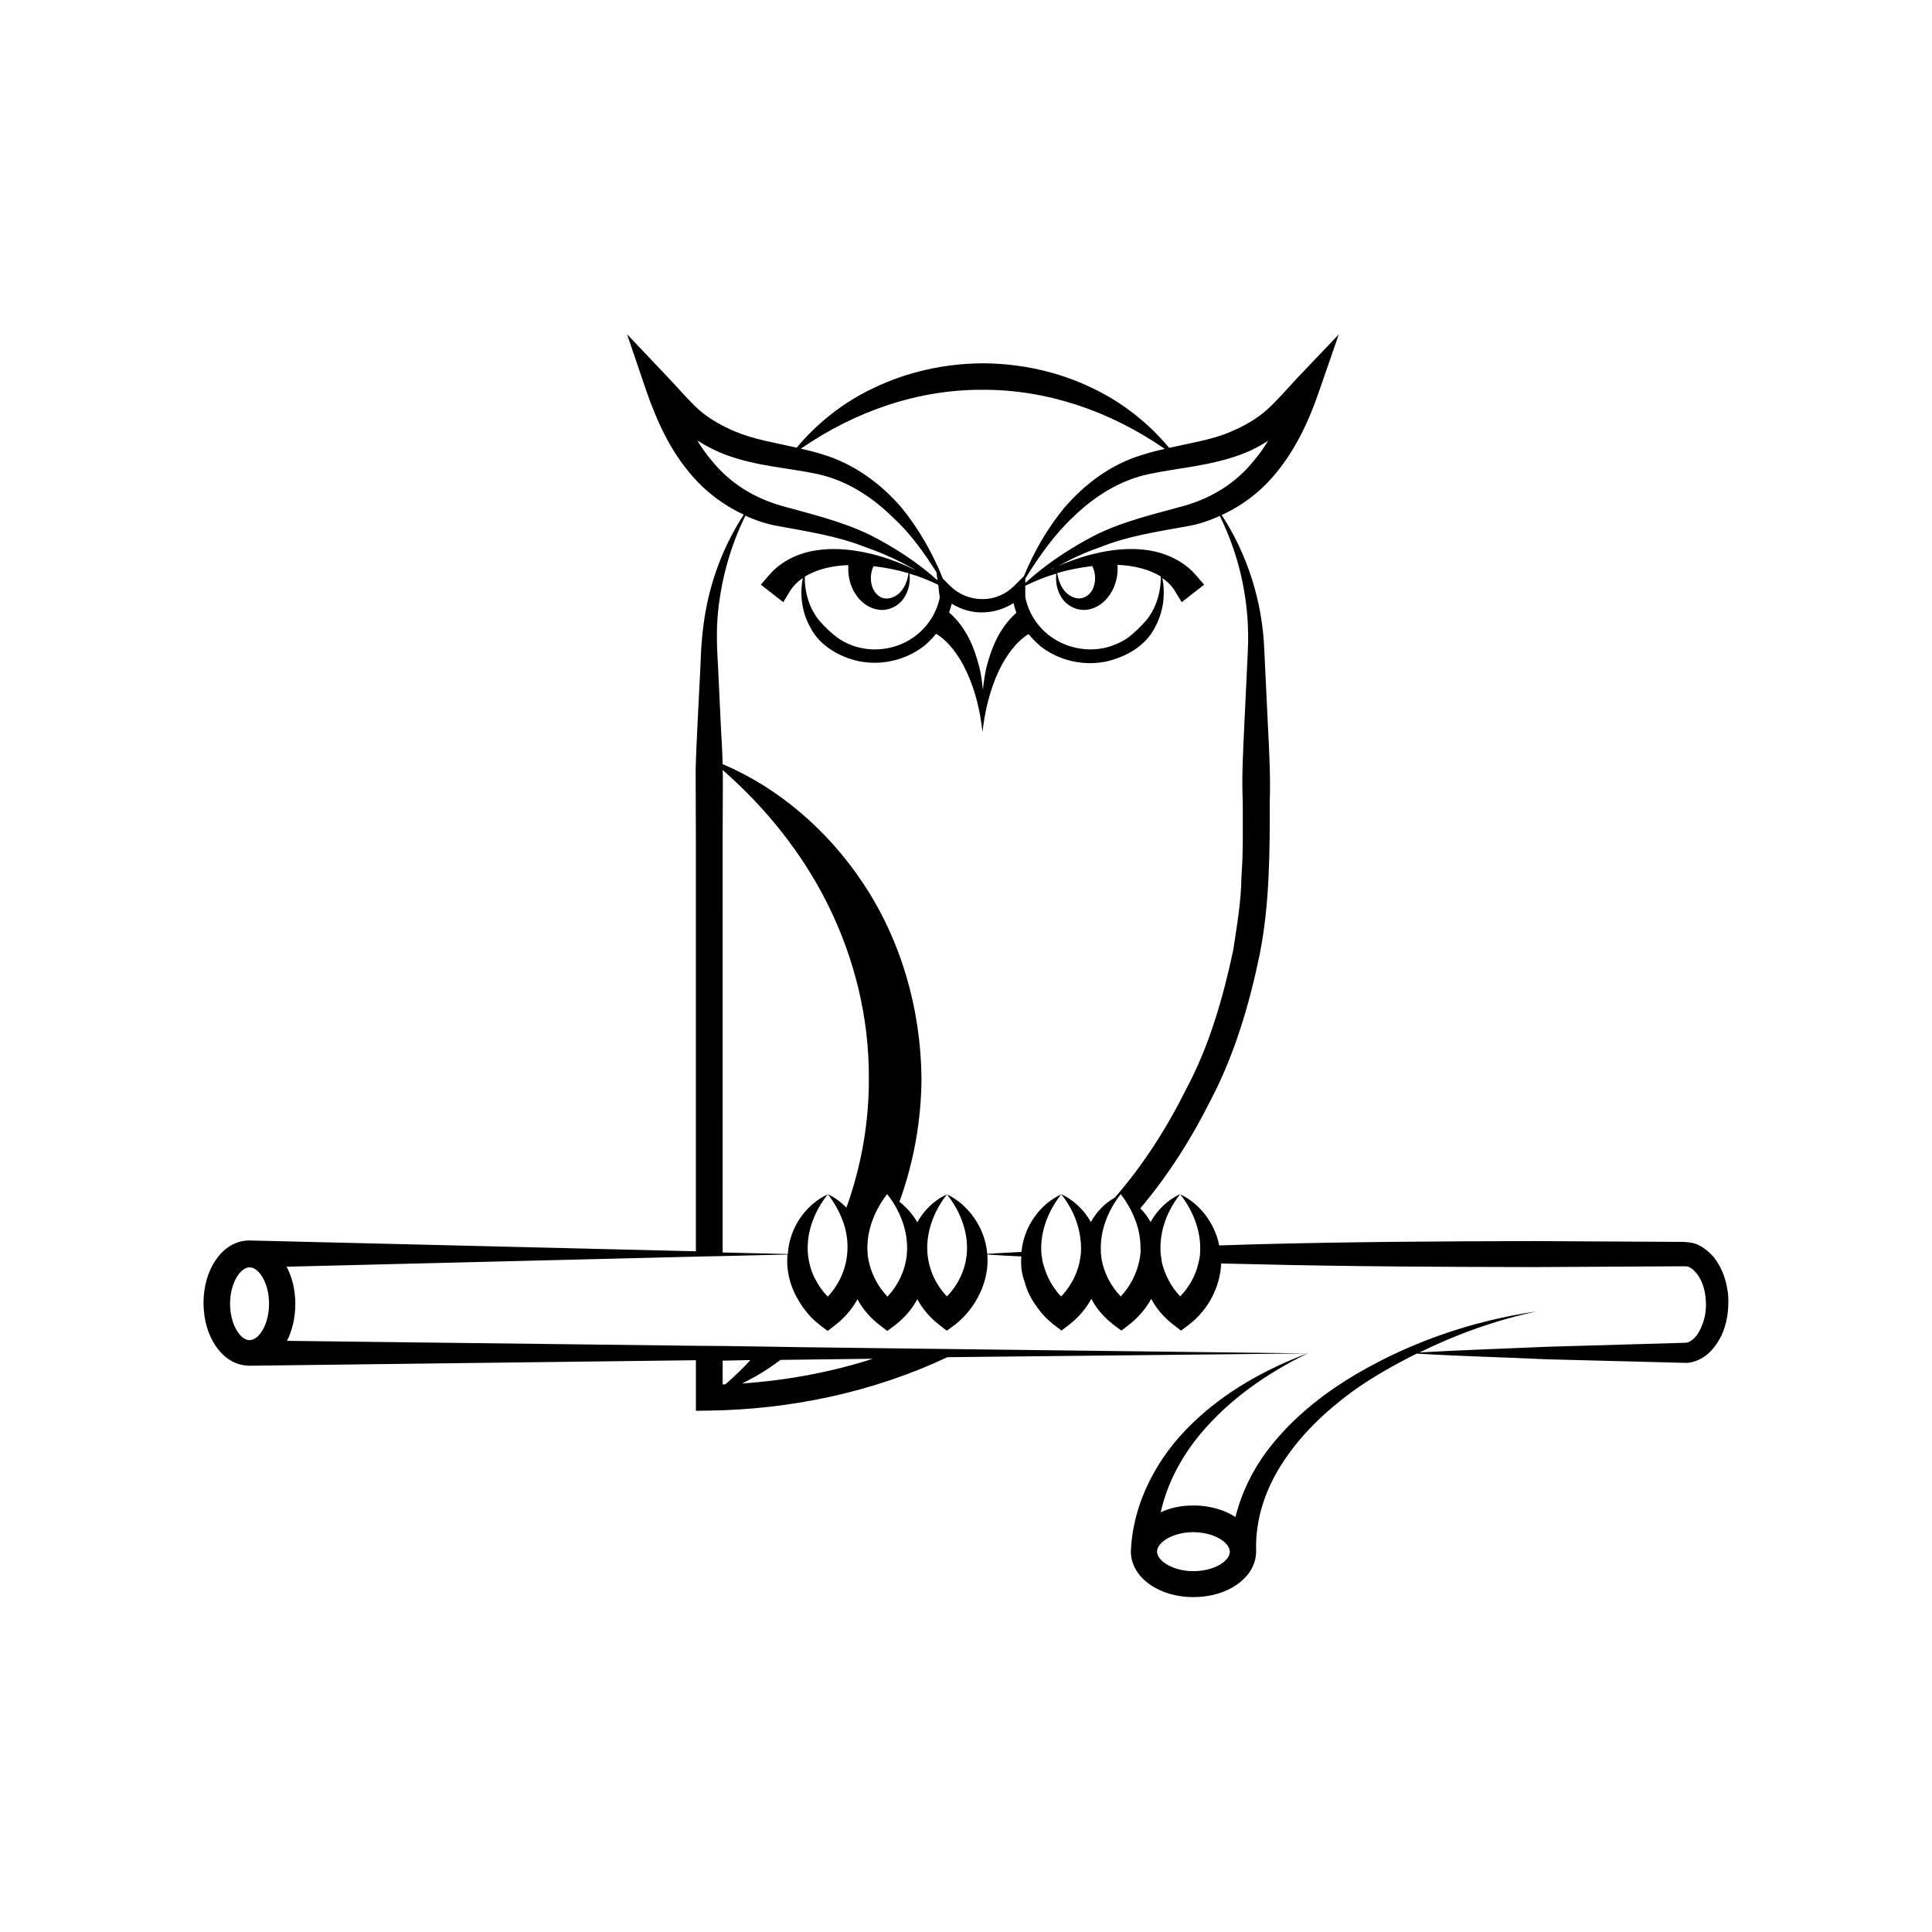 <?xml version="1.0" encoding="UTF-8"?>
<!-- The Best Svg Icon site in the world: iconSvg.co, Visit us! https://iconsvg.co -->
<svg fill="#000000" width="800px" height="800px" version="1.1" viewBox="144 144 512 512" xmlns="http://www.w3.org/2000/svg">
 <path d="m598.25 477.28c-1.258-1.512-3.023-3.023-5.238-3.777-2.672-0.605-4.031-0.301-5.594-0.402l-36.879-0.203c-24.637 0.051-49.223 0.203-73.859 0.855l-9.574 0.301c-1.211-6.047-5.238-11.133-10.328-13.551 3.324 4.231 5.141 9.07 5.289 13.652 0 0.754 0 1.461-0.051 2.215s-0.203 1.512-0.402 2.316c-0.754 3.324-2.418 6.348-4.836 8.867-2.418-2.519-4.031-5.644-4.887-9.07-0.051-0.707-0.203-1.41-0.301-2.117-0.051-0.605-0.051-1.258-0.051-1.965 0.051-4.684 1.812-9.621 5.238-13.957-3.223 1.461-6.047 4.133-7.859 7.406-0.707-1.309-1.664-2.57-2.719-3.629 7.305-8.664 13.453-18.289 18.539-28.465 6.398-12.141 10.328-25.441 13.098-38.844 2.672-13.402 2.672-27.406 2.672-40.605 0.203-6.699-0.152-13.402-0.504-20.102l-0.957-20.102c-0.504-12.746-4.484-25.191-11.285-35.621 5.238-2.367 9.977-5.945 13.652-10.227 5.742-6.648 9.422-14.559 12.141-22.52l5.238-15.113-11.082 11.637c-2.719 2.922-5.492 6.144-8.16 8.516-2.719 2.367-5.945 4.18-9.422 5.644-4.887 2.117-10.379 2.922-16.121 4.231-0.051 0-0.102 0.051-0.152 0.051-5.492-6.602-12.445-12.09-20.402-15.871-8.969-4.332-18.941-6.5-28.969-6.551-9.977 0.051-20 2.215-28.969 6.551-7.961 3.727-14.914 9.27-20.402 15.82-0.051 0-0.102 0-0.152-0.051-5.742-1.309-11.234-2.168-16.121-4.231-3.477-1.461-6.699-3.273-9.473-5.644-2.672-2.367-5.391-5.594-8.16-8.516l-11.035-11.637 5.141 15.113c2.769 7.961 6.398 15.922 12.191 22.52 3.68 4.231 8.414 7.809 13.602 10.176-4.887 7.508-8.363 16.121-10.027 25.191-0.957 4.938-1.309 10.176-1.461 15.062l-0.754 14.914c-0.203 4.938-0.555 9.977-0.504 14.914l0.051 14.914v110.23l-118.34-2.871c-0.301 0-0.605 0-0.906 0.051-6.348 0.555-11.234 7.609-11.234 16.523 0 9.02 5.039 16.172 11.438 16.574 0.203 0.051 0.504 0.051 0.707 0.051l118.34-1.461v13.402l3.477-0.051c21.664-0.301 43.527-4.887 63.176-14.156l95.621-1-90.938-1.109-16.523-0.203-27.961-0.352-9.02-0.152-10.832-0.152-6.953-0.051-108.42-1.309c1.41-2.719 2.215-6.144 2.215-9.824 0-3.68-0.855-7.106-2.316-9.824l108.52-2.672 6.953-0.152 17.281-0.402c-0.402 4.332 0.754 8.664 3.023 12.344 1.41 2.367 3.223 4.535 5.391 6.195l0.352 0.301 1.863 1.41 2.168-1.664c2.316-1.812 4.332-4.133 5.742-6.75 1.41 2.672 3.426 4.938 5.742 6.75l2.168 1.664 2.215-1.664c2.316-1.812 4.332-4.133 5.742-6.75 1.41 2.672 3.426 4.938 5.742 6.75l1.812 1.41 0.309 0.16 1.965-1.461 0.301-0.203c5.391-4.332 9.02-11.438 8.414-18.488 3.023 0.203 5.996 0.352 9.02 0.504-0.203 2.316 0.051 4.535 0.855 6.699 0.605 2.316 1.664 4.484 3.074 6.398 1.258 1.863 2.769 3.477 4.535 4.887l2.168 1.664 2.168-1.664c2.316-1.812 4.332-4.133 5.742-6.75 1.41 2.672 3.426 4.938 5.742 6.75l2.215 1.664 2.168-1.664c2.316-1.812 4.332-4.133 5.742-6.75 1.41 2.672 3.426 4.938 5.742 6.75l2.168 1.664 2.215-1.664c4.887-3.777 8.16-9.824 8.414-16.121l9.219 0.203c24.637 0.605 49.223 0.707 73.859 0.754l36.879-0.203c1.613 0 3.324-0.051 3.68 0.051 0.707 0.203 1.461 0.754 2.168 1.613 1.461 1.613 2.367 4.18 2.57 6.75 0.301 2.57-0.051 5.238-1.059 7.508-0.906 2.367-2.57 4.18-4.18 4.332l-36.676 1.059c-11.234 0.504-22.621 0.855-33.906 1.512 9.824-4.836 20.254-8.566 31.035-10.883-17.836 2.621-35.266 8.715-50.785 18.438-7.707 4.938-14.914 10.934-20.605 18.488-3.879 5.141-6.801 11.133-8.414 17.582l-0.051-0.051c-2.922-1.863-6.75-3.023-11.035-3.023-3.273 0-6.195 0.605-8.715 1.812 1.664-7.559 5.492-14.812 10.68-20.957 7.559-9.02 17.633-16.02 28.465-21.262-11.285 4.231-22.168 10.227-31.035 18.895-8.816 8.566-15.469 20.453-16.02 33.656v0.051 0.352 0.102c0 0.203 0.051 0.402 0.051 0.555 0.707 6.348 7.758 11.082 16.523 11.082 8.918 0 16.02-4.887 16.574-11.285 0.051-0.301 0.051-0.555 0.051-0.855v-0.051c-0.301-8.262 2.418-16.473 7.152-23.629 4.684-7.203 11.133-13.352 18.238-18.59 5.391-3.879 11.184-7.152 17.18-10.125 11.488 0.707 23.023 0.957 34.512 1.512l37.18 0.957c4.734-0.504 7.508-4.133 9.07-7.305 1.512-3.324 1.965-6.902 1.762-10.48-0.305-3.371-1.312-7-3.731-10.125zm-247.42 27.105 24.484-0.301c-11.133 3.578-22.871 5.742-34.66 6.551 3.523-1.715 6.949-3.781 10.176-6.25zm-15.367 0.203 7.406-0.152c-2.016 2.215-4.231 4.332-6.602 6.398-0.301 0.051-0.504 0.051-0.754 0.051v-6.297zm-125.3-5.441h-0.102c-2.418-0.051-5.09-4.18-5.09-9.672 0-5.391 2.672-9.473 5.039-9.621h0.152c2.418 0 5.141 4.133 5.141 9.621-0.004 5.59-2.723 9.672-5.141 9.672zm262.33-234.57c2.672-0.957 5.238-2.215 7.609-3.828-1.109 1.863-2.367 3.629-3.777 5.289-4.734 5.945-11.133 9.926-18.641 12.043-7.609 2.117-16.02 4.031-23.477 7.758-6.699 3.477-12.949 7.609-18.488 12.645v-1.16c3.68-5.945 7.758-11.738 12.746-16.375 5.644-5.492 12.395-9.672 19.852-11.285 7.449-1.609 15.965-2.113 24.176-5.086zm-48.566 31.438c-0.203 2.066 0.102 4.281 1.309 6.195 1.309 2.215 4.281 3.981 7.406 3.273 3.125-0.656 5.391-3.176 6.551-5.844 0.754-1.863 1.109-3.879 0.957-5.945 4.231 0.152 8.363 1.16 11.488 3.074 0 4.332-1.309 8.516-3.879 11.637-1.562 1.762-3.176 3.375-5.039 4.734-1.914 1.258-4.082 2.168-6.297 2.621-4.484 0.906-9.422-0.051-13.25-2.57-3.828-2.469-6.602-6.5-7.457-10.984v-2.965c2.668-1.312 5.391-2.422 8.211-3.227zm-1.562-1.008c0.102-0.051 0.203-0.152 0.301-0.203 0.25-0.152 0.555-0.25 0.855-0.402-0.352 0.203-0.754 0.453-1.156 0.605zm9.27 7.156c-1.41 0.805-3.477 0.453-5.039-1.059-1.309-1.258-2.117-3.176-2.418-5.238 3.074-0.906 6.144-1.461 9.27-1.863 1.363 2.566 0.961 6.746-1.812 8.16zm-27.156-54.867c16.977-0.051 33.605 5.594 48.215 15.668-1.863 0.402-3.828 0.906-5.742 1.512-8.363 2.418-15.469 7.758-20.906 14.105-4.535 5.492-8.012 11.637-10.68 18.035v0.051l-2.621 2.621c-2.215 2.215-5.289 3.527-8.465 3.477-3.125 0-6.246-1.258-8.465-3.477l-1.965-1.965v-0.051c-2.672-6.602-6.297-13.047-10.934-18.742-5.441-6.348-12.645-11.637-20.906-14.105-1.914-0.605-3.879-1.109-5.793-1.512 14.609-10.074 31.285-15.719 48.262-15.617zm8.867 59.098c-4.586 4.082-6.602 9.371-7.91 14.359-0.453 2.016-0.754 4.082-0.957 6.098-0.203-2.016-0.453-4.082-0.957-6.098-1.309-5.039-3.324-10.379-8.012-14.461 0.301-0.754 0.504-1.512 0.707-2.316 2.418 1.512 5.238 2.367 8.062 2.316 2.922 0 5.844-0.906 8.312-2.469 0.203 0.906 0.453 1.715 0.754 2.57zm-37.027-0.906c3.125 0.707 6.098-1.059 7.406-3.273 1.211-1.965 1.512-4.133 1.309-6.195 2.621 0.754 5.141 1.762 7.609 2.973l0.203 1.812 0.203 1.562c-0.906 4.434-3.629 8.363-7.406 10.832-3.828 2.519-8.715 3.477-13.199 2.57-2.266-0.453-4.383-1.309-6.297-2.621-1.863-1.359-3.477-2.922-5.039-4.684-2.57-3.176-3.879-7.305-3.828-11.637 3.125-1.965 7.254-2.922 11.539-3.074-0.152 2.066 0.203 4.082 0.957 5.945 1.152 2.664 3.418 5.133 6.543 5.789zm-0.809-11.438c3.125 0.352 6.195 0.957 9.27 1.863-0.301 2.016-1.059 3.93-2.418 5.238-1.512 1.461-3.629 1.863-5.039 1.059-2.719-1.461-3.121-5.641-1.812-8.16zm-42.922-28.012c-1.41-1.664-2.672-3.426-3.777-5.289 2.418 1.512 5.039 2.871 7.656 3.828 8.211 3.023 16.574 3.426 24.133 5.039 7.457 1.613 14.207 5.793 19.801 11.285 4.684 4.231 8.414 9.422 11.84 14.863l0.051 0.051-0.102-0.102 0.25 2.066c-5.289-4.734-11.285-8.664-17.734-11.941-7.457-3.68-15.922-5.644-23.477-7.758-7.457-2.117-13.855-6.098-18.641-12.043zm35.719 198c-1.461-1.512-3.125-2.719-4.938-3.578 1.664 2.117 2.922 4.383 3.828 6.699 1.211 3.074 1.613 6.195 1.309 9.219-0.402 4.18-2.215 8.113-5.141 11.234-1.461-1.512-2.672-3.273-3.578-5.141-0.906-1.863-1.461-3.981-1.664-6.047-0.504-5.238 1.309-10.934 5.238-15.922-5.742 2.672-10.176 8.766-10.578 15.82l-17.281-0.402 0.008-110.43 0.051-14.914c0-0.855 0-1.664-0.051-2.519 11.789 10.328 21.211 22.32 27.809 35.52 7.203 14.461 11.035 30.328 10.934 46.25 0.051 11.535-1.965 23.125-5.945 34.207zm16.02 12.344c-0.402 4.18-2.215 8.113-5.141 11.234-2.367-2.519-4.031-5.492-4.836-8.867-0.203-0.754-0.352-1.613-0.402-2.367-0.504-5.238 1.309-10.934 5.141-15.922 0.957 1.211 1.812 2.418 2.519 3.777 2.168 3.984 3.074 8.164 2.719 12.145zm48.77-8.512c-1.812-3.273-4.684-5.945-7.859-7.406 2.672 3.324 4.332 7.106 4.938 10.832 0.203 1.309 0.352 2.57 0.301 3.828 0 0.402 0 0.855-0.051 1.258s-0.152 0.906-0.203 1.309c-0.203 1.41-0.605 2.769-1.211 4.133-0.906 2.117-2.168 4.031-3.777 5.742-0.555-0.504-0.957-0.957-1.309-1.512-1.461-1.863-2.57-4.031-3.223-6.348-0.301-0.855-0.504-1.613-0.555-2.418-0.051-0.301-0.152-0.555-0.152-0.855s-0.051-0.555-0.051-0.855c-0.203-5.039 1.613-10.379 5.289-15.062-5.594 2.57-9.926 8.516-10.531 15.266-3.023 0.152-6.047 0.301-9.07 0.504-0.555-6.953-5.039-13.098-10.68-15.77 3.93 4.938 5.742 10.68 5.238 15.922-0.402 4.18-2.316 8.113-5.238 11.133-2.922-3.074-4.734-6.953-5.141-11.133-0.504-5.238 1.258-10.934 5.141-15.922-3.223 1.461-6.047 4.133-7.859 7.406-1.211-2.168-2.871-3.981-4.734-5.441 3.777-10.379 5.793-21.562 5.844-32.648-0.152-18.34-5.391-36.676-15.469-51.742-9.27-14.008-22.371-25.293-37.23-31.59-0.051-3.629-0.352-7.203-0.504-10.832l-0.707-14.914c-0.301-5.039-0.504-9.773 0-14.66 0.906-8.715 3.273-17.383 7.254-25.441 2.719 1.258 5.594 2.215 8.414 2.719 8.211 1.512 15.973 2.672 23.426 5.644 4.231 1.461 8.414 3.324 12.395 5.594 0.152 0.051 0.301 0.051 0.352 0.203 0.152 0.051 0.25 0.152 0.402 0.25-4.332-2.117-8.867-3.777-13.703-4.734-4.082-0.805-8.312-1.16-12.695-0.453-4.332 0.656-8.969 2.672-12.242 6.449l-2.266 2.621 5.945 4.637 1.812-2.973c0.855-1.359 2.016-2.519 3.375-3.426-0.855 4.231-0.301 8.918 1.914 12.949 2.469 4.988 7.809 8.012 13.047 9.117 5.391 1.059 11.133-0.051 15.77-3.074 1.762-1.109 3.273-2.621 4.586-4.231 3.273 1.965 6.144 5.844 8.062 10.027 2.316 4.938 3.629 10.43 4.231 16.02 0.605-5.594 1.965-11.082 4.231-16.02 1.914-4.133 4.734-7.961 7.961-9.926 1.359 1.613 2.82 3.074 4.586 4.231 4.637 3.023 10.379 4.133 15.82 3.074 5.289-1.16 10.68-4.133 13.148-9.168 2.215-4.082 2.769-8.715 1.914-13 1.359 0.957 2.519 2.066 3.324 3.426l1.812 2.973 5.945-4.637-2.266-2.621c-3.273-3.727-7.91-5.742-12.242-6.449-4.383-0.707-8.664-0.352-12.695 0.453-3.981 0.805-7.809 2.066-11.488 3.68 3.578-1.965 7.152-3.629 10.984-4.938 7.457-3.023 15.113-4.133 23.426-5.644 2.871-0.504 5.742-1.461 8.414-2.719 5.492 11.082 8.012 23.426 7.457 35.57l-0.957 20.102c-0.301 6.699-0.707 13.402-0.402 20.102 0 6.602 0.152 13.453-0.352 19.852-0.051 6.551-1.211 13.047-2.168 19.445-2.719 12.746-6.348 25.441-12.543 36.98-5.09 10.227-11.285 19.949-18.844 28.617l-0.051 0.051c-2.457 1.355-4.777 3.621-6.289 6.445zm13.102 8.512c-0.051 0.605-0.152 1.258-0.301 1.863-0.754 3.477-2.418 6.699-4.887 9.32-2.57-2.672-4.332-5.996-5.039-9.621-0.051-0.555-0.152-1.059-0.203-1.613 0-0.203-0.051-0.352-0.051-0.555v-0.199l0.051-0.051c-0.051-0.203-0.051-0.402-0.051-0.605-0.051-4.836 1.762-9.977 5.289-14.461 1.41 1.812 2.57 3.777 3.426 5.793 1.211 2.769 1.812 5.594 1.812 8.312 0.051 0.609 0.051 1.164-0.047 1.816zm23.727 78.848v0c-0.051 2.469-4.133 5.141-9.672 5.141-5.391 0-9.473-2.672-9.621-5.039v-0.152c0-2.418 4.133-5.141 9.621-5.141 5.543 0.051 9.621 2.723 9.672 5.191z"/>
</svg>